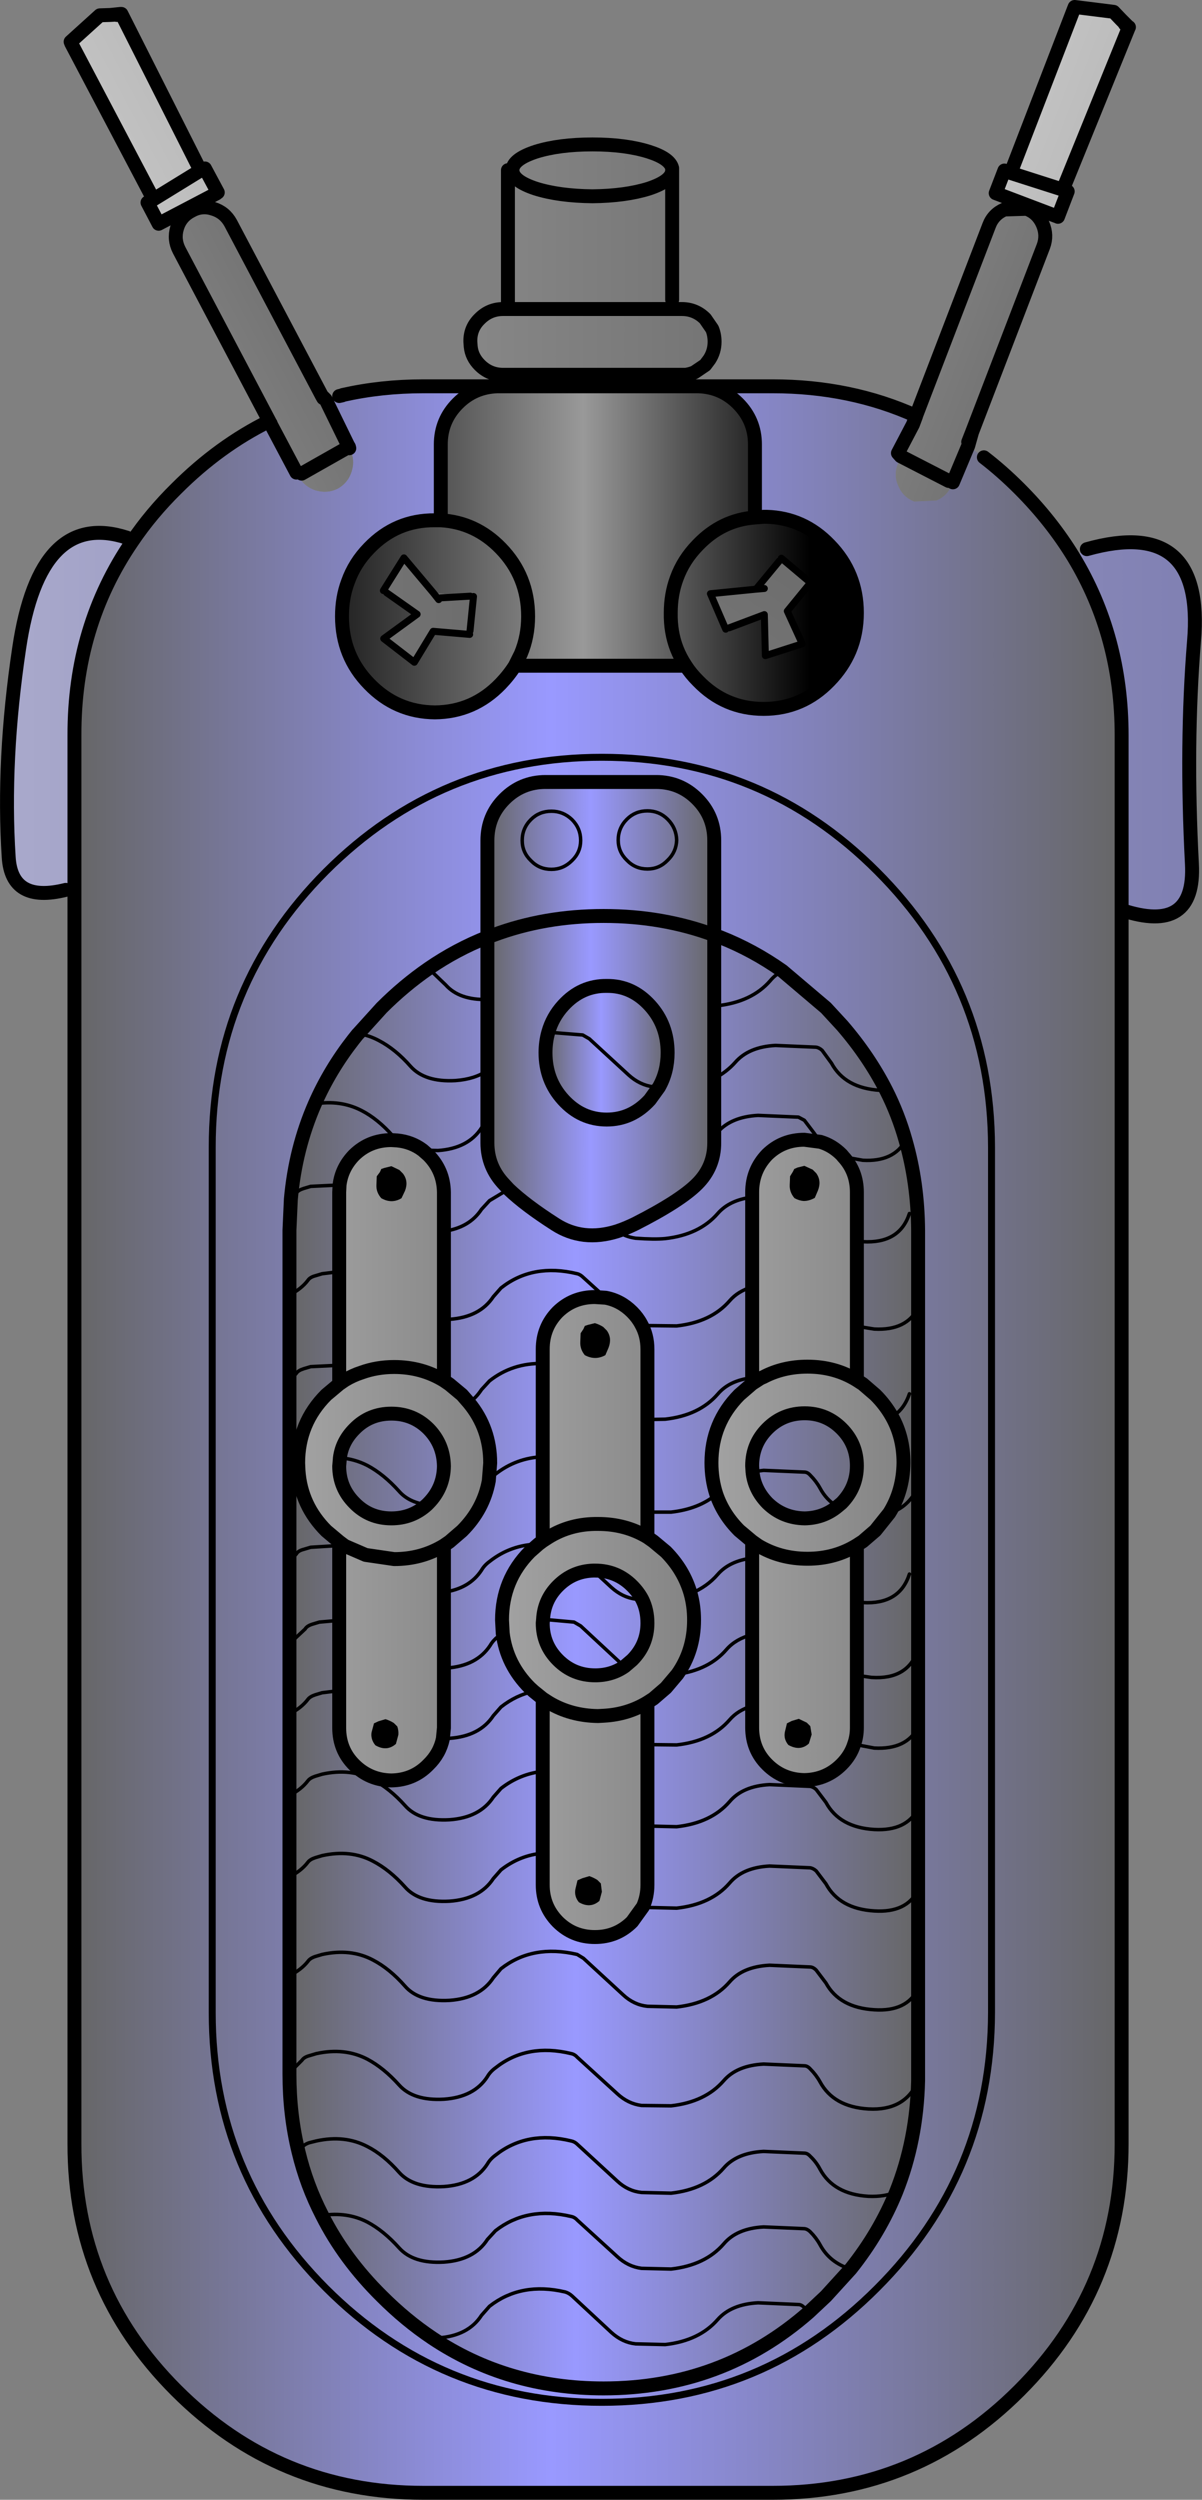 <?xml version="1.0" encoding="UTF-8" standalone="no"?>
<svg xmlns:xlink="http://www.w3.org/1999/xlink" height="359.15px" width="172.75px" xmlns="http://www.w3.org/2000/svg">
  <rect width="100%" height="100%" fill="#808080" stroke="none"/>
  <g transform="matrix(1.0, 0.0, 0.0, 1.0, 86.35, 179.55)">
    <path d="M58.45 -154.85 L58.9 -154.7 68.0 -178.3 68.1 -178.55 73.7 -177.85 74.75 -176.75 75.35 -176.15 75.25 -176.2 75.35 -176.05 75.75 -175.75 75.9 -175.65 75.85 -175.55 66.4 -152.3 67.1 -152.05 65.7 -148.4 65.45 -148.5 56.75 -151.8 58.0 -155.05 58.45 -154.85 M66.4 -152.3 L58.9 -154.7 66.4 -152.3" fill="url(#gradient0)" fill-rule="evenodd" stroke="none"/>
    <path d="M67.95 -99.5 Q74.85 -88.1 74.85 -73.9 L74.85 -48.8 74.85 128.45 Q74.85 149.2 60.15 163.9 45.45 178.6 24.7 178.6 L-25.5 178.6 Q-46.3 178.6 -61.0 163.9 -75.7 149.2 -75.65 128.45 L-75.65 -51.7 -75.65 -73.9 Q-75.7 -89.55 -67.35 -101.75 -64.65 -105.75 -61.0 -109.35 -54.85 -115.5 -47.65 -119.05 L-47.55 -118.85 -47.3 -118.35 -47.55 -118.85 -47.45 -118.7 -47.3 -118.35 -43.75 -111.65 -43.45 -111.15 Q-42.65 -109.65 -41.0 -109.1 -39.3 -108.6 -37.8 -109.35 -36.3 -110.2 -35.8 -111.85 -35.3 -113.5 -36.05 -115.0 L-36.15 -115.15 -36.2 -115.35 -36.35 -115.6 -39.55 -122.15 -36.35 -115.6 -39.8 -122.1 -39.55 -122.15 -37.6 -122.65 -37.15 -122.75 -37.1 -122.8 Q-31.55 -124.05 -25.5 -124.05 L-18.3 -124.05 -18.15 -124.05 -16.3 -124.05 -14.85 -124.05 Q-18.2 -123.95 -20.55 -121.6 -23.0 -119.15 -23.0 -115.7 L-23.0 -104.8 -23.85 -104.8 Q-29.4 -104.85 -33.3 -100.8 -35.4 -98.65 -36.35 -95.95 -37.2 -93.7 -37.2 -91.0 -37.2 -85.3 -33.3 -81.3 -29.4 -77.25 -23.85 -77.2 -18.3 -77.25 -14.4 -81.3 -13.2 -82.55 -12.35 -83.9 L12.2 -83.9 Q12.9 -82.8 13.95 -81.75 17.85 -77.7 23.4 -77.7 28.95 -77.7 32.85 -81.75 34.75 -83.7 35.75 -86.05 36.8 -88.55 36.8 -91.5 36.8 -97.2 32.85 -101.25 29.1 -105.15 23.85 -105.3 L23.4 -105.3 22.15 -105.2 22.15 -115.7 Q22.15 -119.15 19.7 -121.6 17.35 -123.95 14.0 -124.05 L15.5 -124.05 24.7 -124.05 Q35.9 -124.05 45.3 -119.8 L45.3 -119.75 44.85 -118.55 42.7 -114.45 43.1 -114.0 42.7 -114.45 44.85 -118.55 43.1 -114.0 42.7 -112.9 Q42.05 -111.3 42.75 -109.75 43.45 -108.1 45.05 -107.5 L48.25 -107.65 Q49.8 -108.3 50.45 -109.9 L50.6 -110.25 52.8 -115.5 50.6 -110.25 52.65 -115.65 52.8 -115.5 55.05 -113.85 Q57.65 -111.85 60.15 -109.35 64.75 -104.75 67.95 -99.5 M16.3 -45.2 L16.3 -58.8 Q16.3 -62.3 13.85 -64.75 11.4 -67.2 7.95 -67.2 L-7.95 -67.2 Q-11.4 -67.2 -13.85 -64.75 -16.3 -62.3 -16.3 -58.8 L-16.3 -44.9 Q-20.75 -43.15 -24.75 -40.4 -28.3 -37.95 -31.5 -34.75 L-34.85 -31.05 -34.95 -30.95 -35.55 -30.2 Q-38.95 -25.85 -41.1 -20.95 -43.9 -14.55 -44.55 -7.25 L-44.75 -2.8 -44.75 6.5 -44.75 18.85 -44.75 32.95 -44.75 44.8 -44.75 56.6 -44.75 66.7 -44.75 78.4 -44.75 90.1 -44.75 104.3 -44.75 118.25 -44.75 118.45 Q-44.75 124.3 -43.45 129.6 -42.3 134.4 -40.05 138.75 -36.9 145.0 -31.5 150.35 -28.05 153.8 -24.25 156.35 -13.4 163.6 0.4 163.6 17.4 163.6 29.9 152.65 L32.35 150.35 35.9 146.45 Q40.05 141.25 42.45 135.35 45.4 127.95 45.6 119.4 L45.6 118.45 45.6 106.2 45.6 92.0 45.6 80.3 45.6 68.6 45.6 57.4 45.6 34.1 45.6 8.35 45.6 -2.8 Q45.55 -9.6 43.8 -15.7 42.75 -19.45 41.0 -22.9 38.5 -27.8 34.7 -32.2 L32.35 -34.75 26.1 -40.05 Q21.85 -43.05 17.15 -44.9 L16.3 -45.2 M0.15 -70.75 Q23.35 -70.75 39.7 -54.35 56.1 -37.95 56.15 -14.75 L56.15 109.6 Q56.1 132.8 39.7 149.2 23.35 165.6 0.15 165.6 -23.1 165.6 -39.5 149.2 -55.85 132.8 -55.85 109.6 L-55.85 -14.75 Q-55.85 -37.95 -39.5 -54.35 -23.1 -70.75 0.15 -70.75 -23.1 -70.75 -39.5 -54.35 -55.85 -37.95 -55.85 -14.75 L-55.85 109.6 Q-55.85 132.8 -39.5 149.2 -23.1 165.6 0.15 165.6 23.35 165.6 39.7 149.2 56.1 132.8 56.15 109.6 L56.15 -14.75 Q56.1 -37.95 39.7 -54.35 23.35 -70.75 0.15 -70.75" fill="url(#gradient1)" fill-rule="evenodd" stroke="none"/>
    <path d="M74.85 -48.8 L74.85 -73.9 Q74.85 -88.1 67.95 -99.5 L69.85 -100.65 Q86.8 -105.4 85.25 -87.4 84.05 -72.65 84.95 -55.45 85.5 -45.25 74.85 -48.8" fill="url(#gradient2)" fill-rule="evenodd" stroke="none"/>
    <path d="M6.9 -152.45 L10.25 -152.45 10.25 -136.5 10.25 -135.15 -13.35 -135.15 10.25 -135.15 11.65 -135.15 Q13.6 -135.15 15.0 -133.75 L16.0 -132.3 Q16.35 -131.45 16.35 -130.45 16.35 -129.05 15.6 -127.9 L15.0 -127.1 13.45 -126.05 Q12.85 -125.8 12.2 -125.7 L11.65 -125.7 -14.05 -125.7 Q-16.0 -125.7 -17.4 -127.1 -18.55 -128.25 -18.7 -129.75 L-18.75 -130.45 Q-18.8 -132.4 -17.4 -133.75 -16.0 -135.15 -14.05 -135.15 L-13.35 -135.15 -13.35 -135.85 -13.35 -155.1 -12.7 -155.1 Q-12.7 -156.65 -9.35 -157.75 -6.0 -158.8 -1.2 -158.8 3.55 -158.8 6.9 -157.75 9.9 -156.8 10.25 -155.4 L10.25 -155.1 10.25 -155.05 Q10.2 -153.55 6.9 -152.45 3.55 -151.4 -1.2 -151.35 -6.0 -151.4 -9.35 -152.45 -12.7 -153.55 -12.7 -155.1 -12.7 -153.55 -9.35 -152.45 -6.0 -151.4 -1.2 -151.35 3.55 -151.4 6.9 -152.45" fill="url(#gradient3)" fill-rule="evenodd" stroke="none"/>
    <path d="M14.0 -124.05 Q17.35 -123.95 19.7 -121.6 22.15 -119.15 22.15 -115.7 L22.15 -105.2 23.4 -105.3 23.85 -105.3 Q29.1 -105.15 32.85 -101.25 36.8 -97.2 36.8 -91.5 36.8 -88.55 35.75 -86.05 34.75 -83.7 32.85 -81.75 28.95 -77.7 23.4 -77.7 17.85 -77.7 13.95 -81.75 12.9 -82.8 12.2 -83.9 L-12.35 -83.9 Q-13.2 -82.55 -14.4 -81.3 -18.3 -77.25 -23.85 -77.2 -29.4 -77.25 -33.3 -81.3 -37.2 -85.3 -37.2 -91.0 -37.2 -93.7 -36.35 -95.95 -35.4 -98.65 -33.3 -100.8 -29.4 -104.85 -23.85 -104.8 L-23.0 -104.8 -23.0 -115.7 Q-23.0 -119.15 -20.55 -121.6 -18.2 -123.95 -14.85 -124.05 L-14.65 -124.05 -14.05 -124.05 -10.6 -124.05 11.65 -124.05 12.5 -124.05 13.8 -124.05 14.0 -124.05 M-31.25 -94.7 L-30.3 -94.05 -26.4 -91.3 -31.2 -87.8 -26.8 -84.4 -24.1 -88.85 -18.85 -88.4 -18.8 -88.9 -18.3 -93.85 -18.75 -93.9 -24.05 -94.35 -28.3 -99.4 -31.25 -94.7 M29.75 -96.15 L25.95 -99.35 25.65 -98.95 22.3 -94.9 15.75 -94.25 17.95 -89.15 18.45 -89.35 23.5 -91.25 23.65 -85.35 28.95 -87.05 26.8 -91.75 30.15 -95.85 29.75 -96.15 M22.15 -105.2 Q17.4 -104.85 13.95 -101.25 11.85 -99.1 10.9 -96.45 10.05 -94.15 10.05 -91.5 10.0 -88.75 10.9 -86.4 11.4 -85.1 12.2 -83.9 11.4 -85.1 10.9 -86.4 10.0 -88.75 10.05 -91.5 10.05 -94.15 10.9 -96.45 11.85 -99.1 13.95 -101.25 17.4 -104.85 22.15 -105.2 M-12.35 -83.9 L-11.5 -85.6 Q-10.45 -88.1 -10.45 -91.0 -10.45 -96.75 -14.4 -100.8 -18.0 -104.5 -23.0 -104.8 -18.0 -104.5 -14.4 -100.8 -10.45 -96.75 -10.45 -91.0 -10.45 -88.1 -11.5 -85.6 L-12.35 -83.9" fill="url(#gradient4)" fill-rule="evenodd" stroke="none"/>
    <path d="M50.6 -110.25 L50.45 -109.9 Q49.8 -108.3 48.25 -107.65 L45.05 -107.5 Q43.45 -108.1 42.75 -109.75 42.05 -111.3 42.7 -112.9 L43.1 -114.0 50.0 -110.45 43.1 -114.0 44.85 -118.55 45.3 -119.75 45.3 -119.8 55.8 -147.15 Q56.4 -148.75 58.0 -149.45 L61.2 -149.55 Q62.8 -148.95 63.5 -147.35 64.2 -145.75 63.6 -144.15 L53.35 -117.45 52.8 -116.05 52.65 -115.65 50.6 -110.25" fill="url(#gradient5)" fill-rule="evenodd" stroke="none"/>
    <path d="M-68.9 -177.55 L-68.85 -177.45 -57.55 -155.05 -64.3 -150.9 -57.55 -155.05 -56.9 -155.35 -55.05 -151.9 -55.25 -151.75 -63.55 -147.4 -65.15 -150.45 -64.7 -150.7 -64.3 -150.9 -76.1 -173.3 -76.2 -173.55 -72.0 -177.35 -70.5 -177.4 -69.65 -177.45 -69.75 -177.45 -69.55 -177.4 -69.05 -177.55 -68.9 -177.55" fill="url(#gradient6)" fill-rule="evenodd" stroke="none"/>
    <path d="M-36.35 -115.6 L-36.2 -115.35 -36.15 -115.15 -36.05 -115.0 Q-35.3 -113.5 -35.8 -111.85 -36.3 -110.2 -37.8 -109.35 -39.3 -108.6 -41.0 -109.1 -42.65 -109.65 -43.45 -111.15 L-43.75 -111.65 -47.3 -118.35 -47.45 -118.7 -47.55 -118.85 -47.65 -119.05 -60.6 -143.6 Q-61.4 -145.15 -60.9 -146.8 -60.4 -148.45 -58.85 -149.25 -57.35 -150.1 -55.7 -149.55 -54.05 -149.05 -53.2 -147.5 L-40.1 -122.7 -39.9 -122.35 -39.8 -122.1 -36.35 -115.6 M-43.0 -111.5 L-36.2 -115.35 -43.0 -111.5" fill="url(#gradient7)" fill-rule="evenodd" stroke="none"/>
    <path d="M-30.8 -94.4 L-31.25 -94.7 -28.3 -99.4 -24.05 -94.35 -18.75 -93.9 -18.3 -93.85 -18.8 -88.9 -18.85 -88.4 -24.1 -88.85 -26.8 -84.4 -31.2 -87.8 -26.4 -91.3 -30.3 -94.05 -30.8 -94.4 M-23.3 -93.4 L-24.05 -94.35 -23.3 -93.4 M-23.05 -93.65 L-18.75 -93.9 -23.05 -93.65" fill="url(#gradient8)" fill-rule="evenodd" stroke="none"/>
    <path d="M-67.35 -101.75 Q-75.7 -89.55 -75.65 -73.9 L-75.65 -51.7 -76.9 -51.7 Q-84.7 -49.75 -85.1 -56.4 -86.0 -70.35 -83.6 -86.4 -80.65 -106.4 -68.1 -102.3 L-67.35 -101.75" fill="url(#gradient9)" fill-rule="evenodd" stroke="none"/>
    <path d="M-16.3 -44.9 L-16.3 -58.8 Q-16.3 -62.3 -13.85 -64.75 -11.4 -67.2 -7.95 -67.2 L7.95 -67.2 Q11.4 -67.2 13.85 -64.75 16.3 -62.3 16.3 -58.8 L16.3 -45.2 Q8.9 -47.95 0.4 -47.95 -8.1 -47.95 -15.45 -45.2 L-16.3 -44.9 M-4.15 -55.9 Q-2.9 -57.1 -2.9 -58.8 -2.9 -60.55 -4.15 -61.8 -5.4 -63.0 -7.1 -63.0 -8.85 -63.0 -10.05 -61.8 -11.3 -60.55 -11.3 -58.8 -11.3 -57.1 -10.05 -55.9 -8.85 -54.65 -7.1 -54.65 -5.4 -54.65 -4.15 -55.9 -5.4 -54.65 -7.1 -54.65 -8.85 -54.65 -10.05 -55.9 -11.3 -57.1 -11.3 -58.8 -11.3 -60.55 -10.05 -61.8 -8.85 -63.0 -7.1 -63.0 -5.4 -63.0 -4.15 -61.8 -2.9 -60.55 -2.9 -58.8 -2.9 -57.1 -4.15 -55.9 M10.9 -58.85 Q10.85 -60.6 9.6 -61.85 8.4 -63.05 6.7 -63.05 4.95 -63.05 3.75 -61.85 2.5 -60.6 2.5 -58.85 2.5 -57.15 3.75 -55.95 4.95 -54.7 6.7 -54.7 8.4 -54.7 9.6 -55.95 10.85 -57.15 10.9 -58.85 10.85 -57.15 9.6 -55.95 8.4 -54.7 6.7 -54.7 4.95 -54.7 3.75 -55.95 2.5 -57.15 2.5 -58.85 2.5 -60.6 3.75 -61.85 4.95 -63.05 6.7 -63.05 8.4 -63.05 9.6 -61.85 10.85 -60.6 10.9 -58.85" fill="url(#gradient10)" fill-rule="evenodd" stroke="none"/>
    <path d="M16.3 -45.2 L17.15 -44.9 Q21.85 -43.05 26.1 -40.05 L32.35 -34.75 34.7 -32.2 Q38.5 -27.8 41.0 -22.9 42.75 -19.45 43.8 -15.7 45.55 -9.6 45.6 -2.8 L45.6 8.35 45.6 34.1 45.6 57.4 45.6 68.6 45.6 80.3 45.6 92.0 45.6 106.2 45.6 118.45 45.6 119.4 Q45.4 127.95 42.45 135.35 40.05 141.25 35.9 146.45 L32.35 150.35 29.9 152.65 Q17.4 163.6 0.4 163.6 -13.4 163.6 -24.25 156.35 -28.05 153.8 -31.5 150.35 -36.9 145.0 -40.05 138.75 -42.3 134.4 -43.45 129.6 -44.75 124.3 -44.75 118.45 L-44.75 118.25 -44.75 104.3 -44.75 90.1 -44.75 78.4 -44.75 66.7 -44.75 56.6 -44.75 44.8 -44.75 32.95 -44.75 18.85 -44.75 6.5 -44.75 -2.8 -44.55 -7.25 Q-43.9 -14.55 -41.1 -20.95 -38.95 -25.85 -35.55 -30.2 L-34.95 -30.95 -34.85 -31.05 -31.5 -34.75 Q-28.3 -37.95 -24.75 -40.4 -20.75 -43.15 -16.3 -44.9 L-16.3 -35.95 -16.3 -25.75 -16.3 -18.5 -16.3 -15.35 Q-16.3 -11.9 -13.85 -9.35 L-13.25 -8.7 Q-10.85 -6.4 -6.55 -3.65 -2.6 -1.1 2.35 -2.65 3.55 -3.05 4.9 -3.7 11.4 -7.0 13.85 -9.45 16.3 -11.9 16.3 -15.35 L16.3 -16.35 16.3 -24.6 16.3 -35.0 16.3 -45.2 M-29.25 -15.7 L-29.85 -16.3 Q-32.05 -18.8 -34.4 -20.0 -37.4 -21.55 -41.1 -20.95 -37.4 -21.55 -34.4 -20.0 -32.05 -18.8 -29.85 -16.3 L-29.25 -15.7 -30.1 -15.75 Q-33.25 -15.75 -35.45 -13.6 -37.25 -11.75 -37.55 -9.3 L-37.6 -8.25 -37.6 3.15 -37.6 16.6 -37.6 19.3 -39.45 20.85 Q-43.5 24.9 -43.5 30.65 L-43.45 31.75 Q-43.1 36.75 -39.45 40.4 L-37.6 41.95 -37.6 42.5 -37.6 53.25 -37.6 63.35 -37.6 68.7 Q-37.6 71.85 -35.45 74.0 -33.25 76.2 -30.1 76.25 -26.95 76.2 -24.8 74.0 -23.15 72.4 -22.7 70.25 L-21.75 70.2 Q-17.4 69.9 -15.45 66.95 L-14.35 65.7 Q-12.2 64.0 -9.65 63.45 -12.2 64.0 -14.35 65.7 L-15.45 66.95 Q-17.4 69.9 -21.75 70.2 L-22.7 70.25 -22.55 68.7 -22.55 60.1 -22.55 49.2 Q-18.9 48.7 -17.15 46.05 -16.75 45.35 -16.0 44.8 -12.9 42.35 -8.95 42.3 -12.9 42.35 -16.0 44.8 -16.75 45.35 -17.15 46.05 -18.9 48.7 -22.55 49.2 L-22.55 42.5 -21.75 41.95 -19.95 40.4 Q-16.85 37.3 -16.1 33.2 L-15.9 30.65 Q-15.9 25.7 -18.95 22.0 L-19.95 20.85 -21.75 19.35 -22.55 18.8 -22.55 10.0 -22.55 -2.65 -22.55 -8.25 Q-22.6 -11.4 -24.8 -13.6 L-25.6 -14.3 Q-27.2 -15.5 -29.25 -15.7 M-16.3 -25.75 Q-18.1 -24.5 -20.9 -24.3 -25.3 -24.05 -27.35 -26.35 -29.5 -28.8 -31.9 -30.05 -33.3 -30.8 -34.85 -31.05 -33.3 -30.8 -31.9 -30.05 -29.5 -28.8 -27.35 -26.35 -25.3 -24.05 -20.9 -24.3 -18.1 -24.5 -16.3 -25.75 M-16.3 -35.95 Q-20.35 -35.85 -22.3 -38.05 L-24.75 -40.4 -22.3 -38.05 Q-20.35 -35.85 -16.3 -35.95 M-16.3 -18.5 L-17.15 -17.5 Q-19.05 -14.55 -23.4 -14.25 L-25.6 -14.3 -23.4 -14.25 Q-19.05 -14.55 -17.15 -17.5 L-16.3 -18.5 M31.55 -15.5 L30.65 -16.75 29.25 -18.6 28.4 -19.05 22.6 -19.3 Q18.75 -19.1 16.8 -16.9 L16.3 -16.35 16.8 -16.9 Q18.75 -19.1 22.6 -19.3 L28.4 -19.05 29.25 -18.6 30.65 -16.75 31.55 -15.5 29.25 -15.8 Q26.1 -15.8 23.9 -13.65 21.75 -11.4 21.75 -8.25 L21.75 -7.55 21.75 5.35 21.75 18.4 21.75 19.25 19.9 20.85 Q15.9 24.9 15.9 30.6 15.9 33.0 16.6 35.15 17.6 38.05 19.9 40.35 L21.75 41.9 21.75 44.3 21.75 55.3 21.75 65.55 21.75 68.65 Q21.75 71.8 23.9 73.95 26.1 76.15 29.25 76.2 32.4 76.15 34.6 73.95 35.9 72.65 36.4 71.05 36.8 69.95 36.8 68.65 L36.8 61.15 36.8 50.6 36.8 42.45 37.65 41.9 39.45 40.35 41.45 37.85 Q43.45 34.65 43.5 30.6 43.5 26.95 41.85 24.0 40.9 22.3 39.45 20.85 L37.65 19.3 36.8 18.75 36.8 11.0 36.8 -1.25 36.8 -8.25 Q36.8 -11.25 34.85 -13.35 L34.6 -13.65 Q33.25 -15.0 31.55 -15.5 M26.1 -40.05 Q25.05 -39.5 24.35 -38.65 21.7 -35.6 16.75 -35.05 L16.3 -35.0 16.75 -35.05 Q21.7 -35.6 24.35 -38.65 25.05 -39.5 26.1 -40.05 M41.0 -22.9 L40.15 -22.9 Q35.1 -23.2 33.15 -26.8 L31.8 -28.65 Q31.35 -29.05 30.9 -29.1 L25.1 -29.35 Q21.25 -29.15 19.3 -26.9 18.05 -25.5 16.3 -24.6 18.05 -25.5 19.3 -26.9 21.25 -29.15 25.1 -29.35 L30.9 -29.1 Q31.35 -29.05 31.8 -28.65 L33.15 -26.8 Q35.1 -23.2 40.15 -22.9 L41.0 -22.9 M43.8 -15.7 Q42.1 -12.6 37.65 -12.85 L34.85 -13.35 37.65 -12.85 Q42.1 -12.6 43.8 -15.7 M45.6 8.35 Q43.95 11.65 39.3 11.4 L36.8 11.0 39.3 11.4 Q43.95 11.65 45.6 8.35 M44.35 -5.2 Q42.95 -0.85 37.65 -1.15 L36.8 -1.25 37.65 -1.15 Q42.95 -0.85 44.35 -5.2 M44.35 20.7 Q43.6 22.95 41.85 24.0 43.6 22.95 44.35 20.7 M34.6 25.7 Q36.8 27.9 36.8 31.05 36.8 34.15 34.6 36.4 L34.0 36.9 Q32.0 38.55 29.3 38.6 26.15 38.55 23.95 36.4 22.05 34.45 21.8 31.9 L21.75 31.05 Q21.75 27.9 23.95 25.7 26.15 23.5 29.3 23.5 32.4 23.5 34.6 25.7 M0.7 6.9 L-2.5 4.0 Q-2.95 3.55 -3.4 3.45 -9.8 1.9 -14.35 5.5 L-15.45 6.75 Q-17.4 9.7 -21.75 10.0 L-22.55 10.0 -21.75 10.0 Q-17.4 9.7 -15.45 6.75 L-14.35 5.5 Q-9.8 1.9 -3.4 3.45 -2.95 3.55 -2.5 4.0 L0.7 6.9 -0.85 6.8 Q-4.0 6.8 -6.2 8.95 -8.35 11.15 -8.35 14.3 L-8.35 16.35 -8.35 29.75 -8.35 41.85 -8.95 42.3 -10.2 43.4 Q-14.2 47.45 -14.2 53.2 L-14.1 55.1 -14.75 55.55 Q-15.5 56.15 -15.9 56.85 -17.85 59.8 -22.15 60.1 L-22.55 60.1 -22.15 60.1 Q-17.85 59.8 -15.9 56.85 -15.5 56.15 -14.75 55.55 L-14.1 55.1 Q-13.55 59.6 -10.2 62.95 L-9.65 63.45 -8.35 64.5 -8.35 74.95 Q-11.65 75.3 -14.35 77.4 L-15.45 78.65 Q-17.4 81.6 -21.75 81.9 -26.15 82.15 -28.15 79.85 -30.35 77.4 -32.75 76.15 -35.95 74.45 -40.05 75.35 L-41.05 75.65 Q-41.8 75.9 -42.1 76.3 -43.05 77.55 -44.75 78.4 -43.05 77.55 -42.1 76.3 -41.8 75.9 -41.05 75.65 L-40.05 75.35 Q-35.95 74.45 -32.75 76.15 -30.35 77.4 -28.15 79.85 -26.15 82.15 -21.75 81.9 -17.4 81.6 -15.45 78.65 L-14.35 77.4 Q-11.65 75.3 -8.35 74.95 L-8.35 86.7 -8.35 91.25 Q-8.35 94.35 -6.2 96.55 -4.0 98.75 -0.85 98.75 2.3 98.75 4.5 96.55 L6.05 94.4 Q6.7 92.95 6.7 91.25 L6.7 82.8 6.7 71.1 6.7 65.05 7.55 64.5 9.35 62.95 11.0 61.0 Q13.4 57.6 13.4 53.2 13.4 51.2 12.9 49.4 11.95 46.05 9.35 43.4 L7.55 41.9 6.7 41.3 6.7 37.7 6.7 24.4 6.7 14.3 Q6.7 12.3 5.8 10.7 5.3 9.75 4.5 8.95 2.85 7.3 0.7 6.9 M21.75 -7.55 Q18.5 -7.15 16.8 -5.2 14.15 -2.15 9.25 -1.6 7.7 -1.45 5.0 -1.65 3.55 -1.85 2.35 -2.65 3.55 -1.85 5.0 -1.65 7.7 -1.45 9.25 -1.6 14.15 -2.15 16.8 -5.2 18.5 -7.15 21.75 -7.55 M45.6 34.1 Q44.2 37.05 41.45 37.85 44.2 37.05 45.6 34.1 M21.75 5.35 Q19.7 5.95 18.5 7.35 15.85 10.4 10.9 10.95 L6.7 10.9 5.8 10.7 6.7 10.9 10.9 10.95 Q15.85 10.4 18.5 7.35 19.7 5.95 21.75 5.35 M21.75 18.4 Q18.5 18.75 16.8 20.75 14.15 23.8 9.25 24.35 L6.7 24.4 9.25 24.35 Q14.15 23.8 16.8 20.75 18.5 18.75 21.75 18.4 M34.0 36.9 Q32.4 35.95 31.5 34.25 30.95 33.25 30.1 32.4 29.7 31.95 29.25 31.95 L23.4 31.7 21.8 31.9 23.4 31.7 29.25 31.95 Q29.7 31.95 30.1 32.4 30.95 33.25 31.5 34.25 32.4 35.95 34.0 36.9 M6.7 37.7 L10.1 37.7 Q14.1 37.25 16.6 35.15 14.1 37.25 10.1 37.7 L6.7 37.7 M21.75 44.3 Q18.5 44.7 16.8 46.65 15.25 48.45 12.9 49.4 15.25 48.45 16.8 46.65 18.5 44.7 21.75 44.3 M5.95 50.25 L5.0 50.2 Q3.1 49.95 1.5 48.5 L-1.1 46.1 1.5 48.5 Q3.1 49.95 5.0 50.2 L5.95 50.25 Q6.7 51.75 6.7 53.65 6.7 56.75 4.5 58.95 L3.45 59.85 Q1.6 61.15 -0.8 61.15 -3.95 61.15 -6.15 58.95 -8.35 56.75 -8.35 53.65 L-8.3 53.1 Q-8.15 50.3 -6.15 48.3 -4.05 46.2 -1.1 46.1 L-0.8 46.1 Q2.3 46.1 4.5 48.3 5.4 49.2 5.95 50.25 M21.75 55.3 Q19.4 55.9 18.05 57.45 15.55 60.35 11.0 61.0 15.55 60.35 18.05 57.45 19.4 55.9 21.75 55.3 M3.45 59.85 L2.75 59.3 -2.9 54.05 -3.85 53.5 -8.3 53.1 -3.85 53.5 -2.9 54.05 2.75 59.3 3.45 59.85 M-44.75 66.7 Q-43.05 65.85 -42.1 64.6 -41.8 64.2 -41.05 63.95 L-40.05 63.65 -37.6 63.35 -40.05 63.65 -41.05 63.95 Q-41.8 64.2 -42.1 64.6 -43.05 65.85 -44.75 66.7 M45.6 80.3 Q43.95 83.55 39.3 83.3 34.3 83.0 32.35 79.4 L30.95 77.55 Q30.5 77.15 30.05 77.1 L24.25 76.85 Q20.4 77.05 18.5 79.3 15.85 82.35 10.9 82.9 L6.7 82.8 10.9 82.9 Q15.85 82.35 18.5 79.3 20.4 77.05 24.25 76.85 L30.05 77.1 Q30.5 77.15 30.95 77.55 L32.35 79.4 Q34.3 83.0 39.3 83.3 43.95 83.55 45.6 80.3 M21.75 65.55 Q19.7 66.15 18.5 67.55 15.85 70.6 10.9 71.15 L6.7 71.1 10.9 71.15 Q15.85 70.6 18.5 67.55 19.7 66.15 21.75 65.55 M45.6 57.4 Q44.2 61.8 38.9 61.45 L36.8 61.15 38.9 61.45 Q44.2 61.8 45.6 57.4 M44.35 46.6 Q42.95 51.0 37.65 50.7 L36.8 50.6 37.65 50.7 Q42.95 51.0 44.35 46.6 M-8.35 29.75 Q-12.15 29.9 -15.15 32.25 L-16.1 33.2 -15.15 32.25 Q-12.15 29.9 -8.35 29.75 M36.4 71.05 L39.3 71.6 Q43.95 71.85 45.6 68.6 43.95 71.85 39.3 71.6 L36.4 71.05 M-8.35 16.35 Q-12.7 16.25 -16.0 18.85 L-17.15 20.1 Q-17.9 21.25 -18.95 22.0 -17.9 21.25 -17.15 20.1 L-16.0 18.85 Q-12.7 16.25 -8.35 16.35 M-37.6 16.6 L-41.7 16.8 -42.7 17.1 Q-43.5 17.35 -43.75 17.75 L-44.75 18.85 -43.75 17.75 Q-43.5 17.35 -42.7 17.1 L-41.7 16.8 -37.6 16.6 M-37.6 3.15 L-40.05 3.45 -41.05 3.75 Q-41.8 3.95 -42.1 4.4 -43.05 5.65 -44.75 6.5 -43.05 5.65 -42.1 4.4 -41.8 3.95 -41.05 3.75 L-40.05 3.45 -37.6 3.15 M-37.55 -9.3 L-41.7 -9.1 -42.7 -8.8 Q-43.5 -8.55 -43.75 -8.15 L-44.55 -7.25 -43.75 -8.15 Q-43.5 -8.55 -42.7 -8.8 L-41.7 -9.1 -37.55 -9.3 M-13.25 -8.7 L-16.0 -7.05 -17.15 -5.8 Q-18.9 -3.15 -22.55 -2.65 -18.9 -3.15 -17.15 -5.8 L-16.0 -7.05 -13.25 -8.7 M-37.5 29.9 Q-37.2 27.55 -35.4 25.75 -33.25 23.55 -30.1 23.55 -26.95 23.55 -24.75 25.75 -22.6 27.95 -22.55 31.1 -22.6 34.2 -24.75 36.4 L-25.0 36.65 Q-27.15 38.6 -30.1 38.6 -33.25 38.6 -35.4 36.4 -37.6 34.2 -37.6 31.1 L-37.5 29.9 Q-35.4 30.05 -33.55 31.0 -31.2 32.25 -29.0 34.7 -27.6 36.3 -25.0 36.65 -27.6 36.3 -29.0 34.7 -31.2 32.25 -33.55 31.0 -35.4 30.05 -37.5 29.9 M-37.6 42.5 L-41.7 42.75 -42.7 43.05 Q-43.5 43.25 -43.75 43.7 L-44.75 44.8 -43.75 43.7 Q-43.5 43.25 -42.7 43.05 L-41.7 42.75 -37.6 42.5 M-37.6 53.25 L-40.45 53.5 -41.45 53.8 Q-42.25 54.05 -42.5 54.5 L-44.75 56.6 -42.5 54.5 Q-42.25 54.05 -41.45 53.8 L-40.45 53.5 -37.6 53.25 M-44.75 32.95 L-43.45 31.75 -44.75 32.95 M6.05 94.4 L6.7 94.5 10.9 94.6 Q15.85 94.05 18.5 91.0 20.4 88.75 24.25 88.55 L30.05 88.8 Q30.5 88.85 30.95 89.25 L32.35 91.1 Q34.3 94.7 39.3 95.0 43.95 95.3 45.6 92.0 43.95 95.3 39.3 95.0 34.3 94.7 32.35 91.1 L30.95 89.25 Q30.5 88.85 30.05 88.8 L24.25 88.55 Q20.4 88.75 18.5 91.0 15.85 94.05 10.9 94.6 L6.7 94.5 6.05 94.4 M29.9 152.65 L29.25 152.0 Q28.85 151.55 28.4 151.55 L22.6 151.3 Q18.75 151.5 16.8 153.7 14.15 156.75 9.25 157.3 L5.0 157.2 Q3.1 157.0 1.5 155.55 L-4.15 150.3 Q-4.6 149.9 -5.1 149.75 -11.45 148.25 -16.0 151.8 L-17.15 153.1 Q-19.05 156.05 -23.4 156.35 L-24.25 156.35 -23.4 156.35 Q-19.05 156.05 -17.15 153.1 L-16.0 151.8 Q-11.45 148.25 -5.1 149.75 -4.6 149.9 -4.15 150.3 L1.5 155.55 Q3.1 157.0 5.0 157.2 L9.25 157.3 Q14.15 156.75 16.8 153.7 18.75 151.5 22.6 151.3 L28.4 151.55 Q28.85 151.55 29.25 152.0 L29.9 152.65 M35.9 146.45 Q32.9 145.55 31.5 142.95 30.95 141.95 30.1 141.1 29.7 140.7 29.25 140.65 L23.4 140.4 Q19.55 140.6 17.65 142.85 15.0 145.9 10.1 146.45 L5.85 146.35 Q3.9 146.1 2.35 144.65 L-3.35 139.45 Q-3.75 139.0 -4.25 138.9 -10.6 137.4 -15.15 140.95 L-16.3 142.2 Q-18.2 145.15 -22.55 145.45 -26.95 145.7 -29.0 143.4 -31.2 140.95 -33.55 139.7 -36.45 138.2 -40.05 138.75 -36.45 138.2 -33.55 139.7 -31.2 140.95 -29.0 143.4 -26.95 145.7 -22.55 145.45 -18.2 145.15 -16.3 142.2 L-15.15 140.95 Q-10.6 137.4 -4.25 138.9 -3.75 139.0 -3.35 139.45 L2.35 144.65 Q3.9 146.1 5.85 146.35 L10.1 146.45 Q15.0 145.9 17.65 142.85 19.55 140.6 23.4 140.4 L29.25 140.65 Q29.7 140.7 30.1 141.1 30.95 141.95 31.5 142.95 32.9 145.55 35.9 146.45 M42.45 135.35 Q40.85 136.1 38.45 136.0 33.45 135.7 31.5 132.1 30.95 131.05 30.1 130.25 29.7 129.8 29.25 129.8 L23.4 129.55 Q19.55 129.75 17.65 131.95 15.0 135.0 10.1 135.55 L5.85 135.45 Q3.9 135.25 2.35 133.8 L-3.35 128.55 Q-3.75 128.15 -4.25 128.05 -10.6 126.5 -15.15 130.1 -15.9 130.65 -16.3 131.35 -18.2 134.3 -22.55 134.6 -26.95 134.85 -29.0 132.55 -31.2 130.05 -33.55 128.85 -36.8 127.15 -40.9 128.05 L-41.9 128.3 Q-42.65 128.55 -42.95 129.0 L-43.45 129.6 -42.95 129.0 Q-42.65 128.55 -41.9 128.3 L-40.9 128.05 Q-36.8 127.15 -33.55 128.85 -31.2 130.05 -29.0 132.55 -26.95 134.85 -22.55 134.6 -18.2 134.3 -16.3 131.35 -15.9 130.65 -15.15 130.1 -10.6 126.5 -4.25 128.05 -3.75 128.15 -3.35 128.55 L2.35 133.8 Q3.9 135.25 5.85 135.45 L10.1 135.55 Q15.0 135.0 17.65 131.95 19.55 129.75 23.4 129.55 L29.25 129.8 Q29.7 129.8 30.1 130.25 30.95 131.05 31.5 132.1 33.45 135.7 38.45 136.0 40.85 136.1 42.45 135.35 M-44.75 118.25 L-42.95 116.45 Q-42.65 116.0 -41.9 115.8 L-40.9 115.5 Q-36.8 114.6 -33.55 116.3 -31.2 117.55 -29.0 120.0 -26.95 122.3 -22.55 122.05 -18.2 121.75 -16.3 118.8 -15.9 118.1 -15.15 117.55 -10.6 113.95 -4.25 115.5 -3.75 115.6 -3.35 116.05 L2.35 121.25 Q3.9 122.7 5.85 122.95 L10.1 123.0 Q15.0 122.45 17.65 119.4 19.55 117.2 23.4 117.0 L29.25 117.25 Q29.7 117.25 30.1 117.7 30.95 118.55 31.5 119.55 33.45 123.15 38.45 123.45 43.75 123.75 45.6 119.4 43.75 123.75 38.45 123.45 33.45 123.15 31.5 119.55 30.95 118.55 30.1 117.7 29.7 117.25 29.25 117.25 L23.4 117.0 Q19.55 117.2 17.65 119.4 15.0 122.45 10.1 123.0 L5.85 122.95 Q3.9 122.7 2.35 121.25 L-3.35 116.05 Q-3.75 115.6 -4.25 115.5 -10.6 113.95 -15.15 117.55 -15.9 118.1 -16.3 118.8 -18.2 121.75 -22.55 122.05 -26.95 122.3 -29.0 120.0 -31.2 117.55 -33.55 116.3 -36.8 114.6 -40.9 115.5 L-41.9 115.8 Q-42.65 116.0 -42.95 116.45 L-44.75 118.25 M45.6 106.2 Q43.95 109.5 39.3 109.2 34.3 108.9 32.35 105.35 L30.95 103.5 Q30.5 103.05 30.05 103.05 L24.25 102.8 Q20.4 103.0 18.5 105.2 15.85 108.25 10.9 108.8 L6.7 108.7 Q4.75 108.5 3.2 107.05 L-2.5 101.8 -3.4 101.25 Q-9.8 99.75 -14.35 103.3 L-15.45 104.6 Q-17.4 107.55 -21.75 107.85 -26.15 108.1 -28.15 105.8 -30.35 103.3 -32.75 102.05 -35.95 100.35 -40.05 101.25 L-41.05 101.55 Q-41.8 101.8 -42.1 102.25 -43.05 103.45 -44.75 104.3 -43.05 103.45 -42.1 102.25 -41.8 101.8 -41.05 101.55 L-40.05 101.25 Q-35.95 100.35 -32.75 102.05 -30.35 103.3 -28.15 105.8 -26.15 108.1 -21.75 107.85 -17.4 107.55 -15.45 104.6 L-14.35 103.3 Q-9.8 99.75 -3.4 101.25 L-2.5 101.8 3.2 107.05 Q4.75 108.5 6.7 108.7 L10.9 108.8 Q15.85 108.25 18.5 105.2 20.4 103.0 24.25 102.8 L30.05 103.05 Q30.5 103.05 30.95 103.5 L32.35 105.35 Q34.3 108.9 39.3 109.2 43.95 109.5 45.6 106.2 M-8.35 86.7 Q-11.65 87.0 -14.35 89.1 L-15.45 90.35 Q-17.4 93.3 -21.75 93.6 -26.15 93.85 -28.15 91.55 -30.35 89.1 -32.75 87.85 -35.95 86.15 -40.05 87.05 L-41.05 87.35 Q-41.8 87.6 -42.1 88.0 -43.05 89.25 -44.75 90.1 -43.05 89.25 -42.1 88.0 -41.8 87.6 -41.05 87.35 L-40.05 87.05 Q-35.95 86.15 -32.75 87.85 -30.35 89.1 -28.15 91.55 -26.15 93.85 -21.75 93.6 -17.4 93.3 -15.45 90.35 L-14.35 89.1 Q-11.65 87.0 -8.35 86.7" fill="url(#gradient11)" fill-rule="evenodd" stroke="none"/>
    <path d="M-16.3 -44.9 L-15.45 -45.2 Q-8.1 -47.95 0.4 -47.95 8.9 -47.95 16.3 -45.2 L16.3 -35.0 16.3 -24.6 16.3 -16.35 16.3 -15.35 Q16.3 -11.9 13.85 -9.45 11.4 -7.0 4.9 -3.7 3.55 -3.05 2.35 -2.65 -2.6 -1.1 -6.55 -3.65 -10.85 -6.4 -13.25 -8.7 L-13.85 -9.35 Q-16.3 -11.9 -16.3 -15.35 L-16.3 -18.5 -16.3 -25.75 -16.3 -35.95 -16.3 -44.9 M8.35 -23.35 Q9.6 -25.55 9.6 -28.3 9.6 -32.3 7.05 -35.1 4.45 -37.95 0.85 -37.9 -2.8 -37.95 -5.4 -35.1 -6.95 -33.4 -7.55 -31.25 -7.95 -29.85 -7.95 -28.3 -7.95 -24.35 -5.4 -21.55 -2.8 -18.7 0.85 -18.7 4.45 -18.7 7.05 -21.55 L8.35 -23.35" fill="url(#gradient12)" fill-rule="evenodd" stroke="none"/>
    <path d="M25.95 -99.35 L29.75 -96.15 30.15 -95.85 26.8 -91.75 28.95 -87.05 23.65 -85.35 23.5 -91.25 18.45 -89.35 17.95 -89.15 15.75 -94.25 22.3 -94.9 25.65 -98.95 25.95 -99.35 M23.5 -95.0 L22.3 -94.9 23.5 -95.0" fill="url(#gradient13)" fill-rule="evenodd" stroke="none"/>
    <path d="M8.35 -23.35 L7.55 -23.4 Q5.6 -23.65 4.0 -25.1 L-1.65 -30.3 -2.6 -30.85 -7.55 -31.25 -2.6 -30.85 -1.65 -30.3 4.0 -25.1 Q5.6 -23.65 7.55 -23.4 L8.35 -23.35 7.05 -21.55 Q4.45 -18.7 0.85 -18.7 -2.8 -18.7 -5.4 -21.55 -7.95 -24.35 -7.95 -28.3 -7.95 -29.85 -7.55 -31.25 -6.95 -33.4 -5.4 -35.1 -2.8 -37.95 0.85 -37.9 4.45 -37.95 7.05 -35.1 9.6 -32.3 9.6 -28.3 9.6 -25.55 8.35 -23.35" fill="url(#gradient14)" fill-rule="evenodd" stroke="none"/>
    <path d="M31.55 -15.5 Q33.25 -15.0 34.6 -13.65 L34.85 -13.35 Q36.8 -11.25 36.8 -8.25 L36.8 -1.25 36.8 11.0 36.8 18.75 Q33.65 16.8 29.7 16.8 26.2 16.8 23.35 18.3 22.95 18.45 22.6 18.7 L21.75 19.25 22.6 18.7 Q22.95 18.45 23.35 18.3 26.2 16.8 29.7 16.8 33.65 16.8 36.8 18.75 L37.65 19.3 39.45 20.85 Q40.9 22.3 41.85 24.0 43.5 26.95 43.5 30.6 43.45 34.65 41.45 37.85 L39.45 40.35 37.65 41.9 36.8 42.45 36.8 50.6 36.8 61.15 36.8 68.65 Q36.8 69.95 36.4 71.05 35.9 72.65 34.6 73.95 32.4 76.15 29.25 76.2 26.1 76.15 23.9 73.95 21.75 71.8 21.75 68.65 L21.75 65.55 21.75 55.3 21.75 44.3 21.75 41.9 19.9 40.35 Q17.6 38.05 16.6 35.15 15.9 33.0 15.9 30.6 15.9 24.9 19.9 20.85 L21.75 19.25 21.75 18.4 21.75 5.35 21.75 -7.55 21.75 -8.25 Q21.75 -11.4 23.9 -13.65 26.1 -15.8 29.25 -15.8 L31.55 -15.5 M29.25 -12.05 L28.25 -11.8 27.8 -11.6 27.6 -11.2 27.2 -10.55 27.15 -9.3 Q27.1 -8.3 27.8 -7.45 L27.85 -7.4 Q28.5 -7.05 29.15 -7.0 29.95 -7.0 30.75 -7.45 L31.2 -8.5 Q31.75 -9.9 30.95 -11.0 L30.45 -11.5 29.25 -12.05 M34.6 25.7 Q32.4 23.5 29.3 23.5 26.15 23.5 23.95 25.7 21.75 27.9 21.75 31.05 L21.8 31.9 Q22.05 34.45 23.95 36.4 26.15 38.55 29.3 38.6 32.0 38.55 34.0 36.9 L34.6 36.4 Q36.8 34.15 36.8 31.05 36.8 27.9 34.6 25.7 M21.75 41.9 L22.6 42.5 Q25.75 44.4 29.7 44.4 33.65 44.4 36.8 42.45 33.65 44.4 29.7 44.4 25.75 44.4 22.6 42.5 L21.75 41.9 M28.45 67.4 L27.45 67.7 26.75 68.05 26.45 69.3 Q26.25 70.3 26.95 71.15 28.65 72.1 29.9 70.95 L30.3 69.65 30.1 68.45 29.6 67.95 28.45 67.4" fill="url(#gradient15)" fill-rule="evenodd" stroke="none"/>
    <path d="M29.25 -12.05 L30.45 -11.5 30.95 -11.0 Q31.75 -9.9 31.2 -8.5 L30.75 -7.45 Q29.95 -7.0 29.15 -7.0 28.5 -7.05 27.85 -7.4 L27.8 -7.45 Q27.1 -8.3 27.15 -9.3 L27.2 -10.55 27.6 -11.2 27.8 -11.6 28.25 -11.8 29.25 -12.05 M28.45 67.4 L29.6 67.95 30.1 68.45 30.3 69.65 29.9 70.95 Q28.65 72.1 26.95 71.15 26.25 70.3 26.45 69.3 L26.75 68.05 27.45 67.7 28.45 67.4" fill="url(#gradient16)" fill-rule="evenodd" stroke="none"/>
    <path d="M0.7 6.9 Q2.85 7.3 4.5 8.95 5.3 9.75 5.8 10.7 6.7 12.3 6.7 14.3 L6.7 24.4 6.7 37.7 6.7 41.3 7.55 41.9 9.35 43.4 Q11.95 46.05 12.9 49.4 13.4 51.2 13.4 53.2 13.4 57.6 11.0 61.0 L9.35 62.95 7.55 64.5 6.7 65.05 Q3.9 66.75 0.5 66.95 L-0.4 67.0 Q-4.35 66.95 -7.5 65.05 L-8.35 64.5 -7.5 65.05 Q-4.35 66.95 -0.4 67.0 L0.5 66.95 Q3.9 66.75 6.7 65.05 L6.7 71.1 6.7 82.8 6.7 91.25 Q6.7 92.95 6.05 94.4 L4.5 96.55 Q2.3 98.75 -0.85 98.75 -4.0 98.75 -6.2 96.55 -8.35 94.35 -8.35 91.25 L-8.35 86.7 -8.35 74.95 -8.35 64.5 -9.65 63.45 -10.2 62.95 Q-13.55 59.6 -14.1 55.1 L-14.2 53.2 Q-14.2 47.45 -10.2 43.4 L-8.95 42.3 -8.35 41.85 -8.35 29.75 -8.35 16.35 -8.35 14.3 Q-8.35 11.15 -6.2 8.95 -4.0 6.8 -0.85 6.8 L0.7 6.9 M0.85 11.6 L0.35 11.1 Q-0.2 10.75 -0.85 10.55 L-1.85 10.8 -2.3 10.95 -2.5 11.4 -2.9 12.0 -2.95 13.25 Q-3.0 14.3 -2.3 15.15 -0.8 15.95 0.65 15.15 L1.1 14.1 Q1.65 12.7 0.85 11.6 M6.7 41.3 Q3.55 39.4 -0.4 39.4 -4.35 39.35 -7.5 41.3 L-8.35 41.85 -7.5 41.3 Q-4.35 39.35 -0.4 39.4 3.55 39.4 6.7 41.3 M5.95 50.25 Q5.4 49.2 4.5 48.3 2.3 46.1 -0.8 46.1 L-1.1 46.1 Q-4.05 46.2 -6.15 48.3 -8.15 50.3 -8.3 53.1 L-8.35 53.65 Q-8.35 56.75 -6.15 58.95 -3.95 61.15 -0.8 61.15 1.6 61.15 3.45 59.85 L4.5 58.95 Q6.7 56.75 6.7 53.65 6.7 51.75 5.95 50.25 M-1.65 90.0 L-2.65 90.3 -3.35 90.6 -3.65 91.85 Q-3.85 92.9 -3.15 93.75 -1.5 94.7 -0.2 93.55 L0.15 92.25 0.0 91.05 -0.5 90.55 Q-1.05 90.2 -1.65 90.0" fill="url(#gradient17)" fill-rule="evenodd" stroke="none"/>
    <path d="M0.85 11.6 Q1.65 12.7 1.1 14.1 L0.65 15.15 Q-0.8 15.95 -2.3 15.15 -3.0 14.3 -2.95 13.25 L-2.9 12.0 -2.5 11.4 -2.3 10.95 -1.85 10.8 -0.85 10.55 Q-0.2 10.75 0.35 11.1 L0.85 11.6 M-1.65 90.0 Q-1.05 90.2 -0.5 90.55 L0.0 91.05 0.15 92.25 -0.2 93.55 Q-1.5 94.7 -3.15 93.75 -3.85 92.9 -3.65 91.85 L-3.35 90.6 -2.65 90.3 -1.65 90.0" fill="url(#gradient18)" fill-rule="evenodd" stroke="none"/>
    <path d="M-29.25 -15.7 Q-27.2 -15.5 -25.6 -14.3 L-24.8 -13.6 Q-22.6 -11.4 -22.55 -8.25 L-22.55 -2.65 -22.55 10.0 -22.55 18.8 Q-25.75 16.85 -29.7 16.85 -32.2 16.85 -34.4 17.65 -35.65 18.05 -36.8 18.75 L-37.6 19.3 -36.8 18.75 Q-35.65 18.05 -34.4 17.65 -32.2 16.85 -29.7 16.85 -25.75 16.85 -22.55 18.8 L-21.75 19.35 -19.95 20.85 -18.95 22.0 Q-15.9 25.7 -15.9 30.65 L-16.1 33.2 Q-16.85 37.3 -19.95 40.4 L-21.75 41.95 -22.55 42.5 -22.55 49.2 -22.55 60.1 -22.55 68.7 -22.7 70.25 Q-23.15 72.4 -24.8 74.0 -26.95 76.2 -30.1 76.25 -33.25 76.2 -35.45 74.0 -37.6 71.85 -37.6 68.7 L-37.6 63.35 -37.6 53.25 -37.6 42.5 -37.6 41.95 -39.45 40.4 Q-43.1 36.75 -43.45 31.75 L-43.5 30.65 Q-43.5 24.9 -39.45 20.85 L-37.6 19.3 -37.6 16.6 -37.6 3.15 -37.6 -8.25 -37.55 -9.3 Q-37.25 -11.75 -35.45 -13.6 -33.25 -15.75 -30.1 -15.75 L-29.25 -15.7 M-32.2 -10.55 L-32.25 -9.3 Q-32.3 -8.25 -31.55 -7.4 -30.05 -6.55 -28.65 -7.4 L-28.15 -8.45 Q-27.6 -9.85 -28.45 -10.95 L-28.95 -11.45 -30.1 -12.0 -31.1 -11.75 -31.55 -11.6 -31.75 -11.15 -32.2 -10.55 M-37.5 29.9 L-37.6 31.1 Q-37.6 34.2 -35.4 36.4 -33.25 38.6 -30.1 38.6 -27.15 38.6 -25.0 36.65 L-24.75 36.4 Q-22.6 34.2 -22.55 31.1 -22.6 27.95 -24.75 25.75 -26.95 23.55 -30.1 23.55 -33.25 23.55 -35.4 25.75 -37.2 27.55 -37.5 29.9 M-37.6 41.95 L-36.8 42.55 -36.35 42.75 -33.8 43.85 -29.7 44.45 Q-25.75 44.45 -22.55 42.5 -25.75 44.45 -29.7 44.45 L-33.8 43.85 -36.35 42.75 -36.8 42.55 -37.6 41.95 M-30.95 67.45 L-31.95 67.75 -32.6 68.05 -32.95 69.35 Q-33.1 70.35 -32.4 71.2 -30.75 72.15 -29.45 71.0 L-29.1 69.7 Q-29.05 69.1 -29.25 68.5 L-29.75 68.0 Q-30.3 67.65 -30.95 67.45" fill="url(#gradient19)" fill-rule="evenodd" stroke="none"/>
    <path d="M-32.2 -10.55 L-31.75 -11.15 -31.55 -11.6 -31.1 -11.75 -30.1 -12.0 -28.95 -11.45 -28.45 -10.95 Q-27.6 -9.85 -28.15 -8.45 L-28.65 -7.4 Q-30.05 -6.55 -31.55 -7.4 -32.3 -8.25 -32.25 -9.3 L-32.2 -10.55 M-30.95 67.45 Q-30.3 67.65 -29.75 68.0 L-29.25 68.5 Q-29.05 69.1 -29.1 69.7 L-29.45 71.0 Q-30.75 72.15 -32.4 71.2 -33.1 70.35 -32.95 69.35 L-32.6 68.05 -31.95 67.75 -30.95 67.45" fill="url(#gradient20)" fill-rule="evenodd" stroke="none"/>
    <path d="M58.45 -154.85 L58.9 -154.7 68.0 -178.3 68.1 -178.55 73.7 -177.85 74.75 -176.75 75.75 -175.75 75.9 -175.65 M75.85 -175.55 L66.4 -152.3 58.9 -154.7 M67.1 -152.05 L65.7 -148.4 M65.45 -148.5 L56.75 -151.8 58.0 -155.05 M75.35 -176.05 L75.35 -176.15 75.25 -176.2 75.35 -176.05 75.75 -175.75 75.35 -176.15 74.75 -176.75 M74.85 -48.8 L74.85 -73.9 Q74.85 -88.1 67.95 -99.5 64.75 -104.75 60.15 -109.35 57.65 -111.85 55.05 -113.85 M52.8 -115.5 L50.6 -110.25 M43.1 -114.0 L42.7 -114.45 44.85 -118.55 45.3 -119.75 45.3 -119.8 Q35.9 -124.05 24.7 -124.05 L15.5 -124.05 14.0 -124.05 Q17.35 -123.95 19.7 -121.6 22.15 -119.15 22.15 -115.7 L22.15 -105.2 23.4 -105.3 23.85 -105.3 Q29.1 -105.15 32.85 -101.25 36.8 -97.2 36.8 -91.5 36.8 -88.55 35.75 -86.05 34.75 -83.7 32.85 -81.75 28.95 -77.7 23.4 -77.7 17.85 -77.7 13.95 -81.75 12.9 -82.8 12.2 -83.9 L-12.35 -83.9 Q-13.2 -82.55 -14.4 -81.3 -18.3 -77.25 -23.85 -77.2 -29.4 -77.25 -33.3 -81.3 -37.2 -85.3 -37.2 -91.0 -37.2 -93.7 -36.35 -95.95 -35.4 -98.65 -33.3 -100.8 -29.4 -104.85 -23.85 -104.8 L-23.0 -104.8 -23.0 -115.7 Q-23.0 -119.15 -20.55 -121.6 -18.2 -123.95 -14.85 -124.05 L-16.3 -124.05 -18.15 -124.05 -18.3 -124.05 -25.5 -124.05 Q-31.55 -124.05 -37.1 -122.8 M-37.15 -122.75 L-37.6 -122.65 M-39.55 -122.15 L-36.35 -115.6 -36.2 -115.35 -36.15 -115.15 M-43.75 -111.65 L-47.3 -118.35 -47.55 -118.85 -47.65 -119.05 Q-54.85 -115.5 -61.0 -109.35 -64.65 -105.75 -67.35 -101.75 -75.7 -89.55 -75.65 -73.9 L-75.65 -51.7 -75.65 128.45 Q-75.7 149.2 -61.0 163.9 -46.3 178.6 -25.5 178.6 L24.7 178.6 Q45.45 178.6 60.15 163.9 74.85 149.2 74.85 128.45 L74.85 -48.8 Q85.5 -45.25 84.95 -55.45 84.05 -72.65 85.25 -87.4 86.8 -105.4 69.85 -100.65 M10.25 -152.45 L10.25 -155.05 Q10.2 -153.55 6.9 -152.45 3.55 -151.4 -1.2 -151.35 -6.0 -151.4 -9.35 -152.45 -12.7 -153.55 -12.7 -155.1 -12.7 -156.65 -9.35 -157.75 -6.0 -158.8 -1.2 -158.8 3.55 -158.8 6.9 -157.75 9.9 -156.8 10.25 -155.4 L10.25 -155.1 M-13.35 -155.1 L-13.35 -135.85 M-13.35 -135.15 L10.25 -135.15 11.65 -135.15 Q13.6 -135.15 15.0 -133.75 L16.0 -132.3 Q16.35 -131.45 16.35 -130.45 16.35 -129.05 15.6 -127.9 L15.0 -127.1 13.45 -126.05 Q12.85 -125.8 12.2 -125.7 L11.65 -125.7 -14.05 -125.7 Q-16.0 -125.7 -17.4 -127.1 -18.55 -128.25 -18.7 -129.75 L-18.75 -130.45 Q-18.8 -132.4 -17.4 -133.75 -16.0 -135.15 -14.05 -135.15 L-13.35 -135.15 M10.25 -136.5 L10.25 -152.45 M-14.85 -124.05 L-14.65 -124.05 -14.05 -124.05 -10.6 -124.05 11.65 -124.05 12.5 -124.05 13.8 -124.05 14.0 -124.05 M45.3 -119.8 L55.8 -147.15 Q56.4 -148.75 58.0 -149.45 L61.2 -149.55 Q62.8 -148.95 63.5 -147.35 64.2 -145.75 63.6 -144.15 L53.35 -117.45 52.8 -115.5 M-68.9 -177.55 L-69.05 -177.55 -69.55 -177.4 -69.75 -177.45 -69.65 -177.45 -70.5 -177.4 -72.0 -177.35 -76.2 -173.55 -76.1 -173.3 -64.3 -150.9 -57.55 -155.05 -68.85 -177.45 M-69.65 -177.45 L-69.05 -177.55 -70.5 -177.4 M-69.55 -177.4 L-69.65 -177.45 M-64.3 -150.9 L-64.7 -150.7 M-65.15 -150.45 L-63.55 -147.4 -55.25 -151.75 M-55.05 -151.9 L-56.9 -155.35 M-47.65 -119.05 L-60.6 -143.6 Q-61.4 -145.15 -60.9 -146.8 -60.4 -148.45 -58.85 -149.25 -57.35 -150.1 -55.7 -149.55 -54.05 -149.05 -53.2 -147.5 L-40.1 -122.7 -39.55 -122.15 M-47.55 -118.85 L-47.45 -118.7 M-39.9 -122.35 L-40.1 -122.7 M-36.2 -115.35 L-43.0 -111.5 M-76.9 -51.7 Q-84.7 -49.75 -85.1 -56.4 -86.0 -70.35 -83.6 -86.4 -80.65 -106.4 -68.1 -102.3 M16.3 -45.2 L16.3 -58.8 Q16.3 -62.3 13.85 -64.75 11.4 -67.2 7.95 -67.2 L-7.95 -67.2 Q-11.4 -67.2 -13.85 -64.75 -16.3 -62.3 -16.3 -58.8 L-16.3 -44.9 -15.45 -45.2 Q-8.1 -47.95 0.4 -47.95 8.9 -47.95 16.3 -45.2 L17.15 -44.9 Q21.85 -43.05 26.1 -40.05 L32.35 -34.75 34.7 -32.2 Q38.5 -27.8 41.0 -22.9 42.75 -19.45 43.8 -15.7 45.55 -9.6 45.6 -2.8 L45.6 8.35 45.6 34.1 45.6 57.4 45.6 68.6 45.6 80.3 45.6 92.0 45.6 106.2 45.6 118.45 45.6 119.4 Q45.4 127.95 42.45 135.35 40.05 141.25 35.9 146.45 L32.35 150.35 29.9 152.65 Q17.4 163.6 0.4 163.6 -13.4 163.6 -24.25 156.35 -28.05 153.8 -31.5 150.35 -36.9 145.0 -40.05 138.75 -42.3 134.4 -43.45 129.6 -44.75 124.3 -44.75 118.45 L-44.75 118.25 -44.75 104.3 -44.75 90.1 -44.75 78.4 -44.75 66.7 -44.75 56.6 -44.75 44.8 -44.75 32.95 -44.75 18.85 -44.75 6.5 -44.75 -2.8 -44.55 -7.25 Q-43.9 -14.55 -41.1 -20.95 -38.95 -25.85 -35.55 -30.2 L-34.95 -30.95 M-34.85 -31.05 L-31.5 -34.75 Q-28.3 -37.95 -24.75 -40.4 -20.75 -43.15 -16.3 -44.9 L-16.3 -35.95 -16.3 -25.75 -16.3 -18.5 -16.3 -15.35 Q-16.3 -11.9 -13.85 -9.35 L-13.25 -8.7 Q-10.85 -6.4 -6.55 -3.65 -2.6 -1.1 2.35 -2.65 3.55 -3.05 4.9 -3.7 11.4 -7.0 13.85 -9.45 16.3 -11.9 16.3 -15.35 L16.3 -16.35 16.3 -24.6 16.3 -35.0 16.3 -45.2 M-29.25 -15.7 Q-27.2 -15.5 -25.6 -14.3 L-24.8 -13.6 Q-22.6 -11.4 -22.55 -8.25 L-22.55 -2.65 -22.55 10.0 -22.55 18.8 -21.75 19.35 -19.95 20.85 -18.95 22.0 Q-15.9 25.7 -15.9 30.65 L-16.1 33.2 Q-16.85 37.3 -19.95 40.4 L-21.75 41.95 -22.55 42.5 -22.55 49.2 -22.55 60.1 -22.55 68.7 -22.7 70.25 Q-23.15 72.4 -24.8 74.0 -26.95 76.2 -30.1 76.25 -33.25 76.2 -35.45 74.0 -37.6 71.85 -37.6 68.7 L-37.6 63.35 -37.6 53.25 -37.6 42.5 -37.6 41.95 -39.45 40.4 Q-43.1 36.75 -43.45 31.75 L-43.5 30.65 Q-43.5 24.9 -39.45 20.85 L-37.6 19.3 -36.8 18.75 Q-35.65 18.05 -34.4 17.65 -32.2 16.85 -29.7 16.85 -25.75 16.85 -22.55 18.8 M52.8 -116.05 L53.35 -117.45 M43.1 -114.0 L50.0 -110.45 M12.2 -83.9 Q11.4 -85.1 10.9 -86.4 10.0 -88.75 10.05 -91.5 10.05 -94.15 10.9 -96.45 11.85 -99.1 13.95 -101.25 17.4 -104.85 22.15 -105.2 M-23.0 -104.8 Q-18.0 -104.5 -14.4 -100.8 -10.45 -96.75 -10.45 -91.0 -10.45 -88.1 -11.5 -85.6 L-12.35 -83.9 M8.35 -23.35 Q9.6 -25.55 9.6 -28.3 9.6 -32.3 7.05 -35.1 4.45 -37.95 0.85 -37.9 -2.8 -37.95 -5.4 -35.1 -6.95 -33.4 -7.55 -31.25 -7.95 -29.85 -7.95 -28.3 -7.95 -24.35 -5.4 -21.55 -2.8 -18.7 0.85 -18.7 4.45 -18.7 7.05 -21.55 L8.35 -23.35 M31.55 -15.5 Q33.25 -15.0 34.6 -13.65 L34.85 -13.35 Q36.8 -11.25 36.8 -8.25 L36.8 -1.25 36.8 11.0 36.8 18.75 37.65 19.3 39.45 20.85 Q40.9 22.3 41.85 24.0 43.5 26.95 43.5 30.6 43.45 34.65 41.45 37.85 L39.45 40.35 37.65 41.9 36.8 42.45 Q33.65 44.4 29.7 44.4 25.75 44.4 22.6 42.5 L21.75 41.9 21.75 44.3 21.75 55.3 21.75 65.55 21.75 68.65 Q21.75 71.8 23.9 73.95 26.1 76.15 29.25 76.2 32.4 76.15 34.6 73.95 35.9 72.65 36.4 71.05 36.8 69.95 36.8 68.65 L36.8 61.15 36.8 50.6 36.8 42.45 M31.55 -15.5 L29.25 -15.8 Q26.1 -15.8 23.9 -13.65 21.75 -11.4 21.75 -8.25 L21.75 -7.55 21.75 5.35 21.75 18.4 21.75 19.25 22.6 18.7 Q22.95 18.45 23.35 18.3 26.2 16.8 29.7 16.8 33.65 16.8 36.8 18.75 M34.6 25.7 Q36.8 27.9 36.8 31.05 36.8 34.15 34.6 36.4 L34.0 36.9 Q32.0 38.55 29.3 38.6 26.15 38.55 23.95 36.4 22.05 34.45 21.8 31.9 L21.75 31.05 Q21.75 27.9 23.95 25.7 26.15 23.5 29.3 23.5 32.4 23.5 34.6 25.7 M0.7 6.9 Q2.85 7.3 4.5 8.95 5.3 9.75 5.8 10.7 6.7 12.3 6.7 14.3 L6.7 24.4 6.7 37.7 6.7 41.3 7.55 41.9 9.35 43.4 Q11.95 46.05 12.9 49.4 13.4 51.2 13.4 53.2 13.4 57.6 11.0 61.0 L9.35 62.95 7.55 64.5 6.7 65.05 Q3.9 66.75 0.5 66.95 L-0.4 67.0 Q-4.35 66.95 -7.5 65.05 L-8.35 64.5 -9.65 63.45 -10.2 62.95 Q-13.55 59.6 -14.1 55.1 L-14.2 53.2 Q-14.2 47.45 -10.2 43.4 L-8.95 42.3 -8.35 41.85 -7.5 41.3 Q-4.35 39.35 -0.4 39.4 3.55 39.4 6.7 41.3 M0.7 6.9 L-0.85 6.8 Q-4.0 6.8 -6.2 8.95 -8.35 11.15 -8.35 14.3 L-8.35 16.35 -8.35 29.75 -8.35 41.85 M16.6 35.15 Q15.9 33.0 15.9 30.6 15.9 24.9 19.9 20.85 L21.75 19.25 M21.75 41.9 L19.9 40.35 Q17.6 38.05 16.6 35.15 M5.95 50.25 Q5.4 49.2 4.5 48.3 2.3 46.1 -0.8 46.1 L-1.1 46.1 Q-4.05 46.2 -6.15 48.3 -8.15 50.3 -8.3 53.1 L-8.35 53.65 Q-8.35 56.75 -6.15 58.95 -3.95 61.15 -0.8 61.15 1.6 61.15 3.45 59.85 L4.5 58.95 Q6.7 56.75 6.7 53.65 6.7 51.75 5.95 50.25 M-8.35 74.95 L-8.35 64.5 M-8.35 74.95 L-8.35 86.7 -8.35 91.25 Q-8.35 94.35 -6.2 96.55 -4.0 98.75 -0.85 98.75 2.3 98.75 4.5 96.55 L6.05 94.4 Q6.7 92.95 6.7 91.25 L6.7 82.8 6.7 71.1 6.7 65.05 M-29.25 -15.7 L-30.1 -15.75 Q-33.25 -15.75 -35.45 -13.6 -37.25 -11.75 -37.55 -9.3 L-37.6 -8.25 -37.6 3.15 -37.6 16.6 -37.6 19.3 M-37.5 29.9 Q-37.2 27.55 -35.4 25.75 -33.25 23.55 -30.1 23.55 -26.95 23.55 -24.75 25.75 -22.6 27.95 -22.55 31.1 -22.6 34.2 -24.75 36.4 L-25.0 36.65 Q-27.15 38.6 -30.1 38.6 -33.25 38.6 -35.4 36.4 -37.6 34.2 -37.6 31.1 L-37.5 29.9 M-22.55 42.5 Q-25.75 44.45 -29.7 44.45 L-33.8 43.85 -36.35 42.75 -36.8 42.55 -37.6 41.95" fill="none" stroke="#000000" stroke-linecap="round" stroke-linejoin="round" stroke-width="2.0"/>
    <path d="M-30.3 -94.05 L-30.8 -94.4 M-31.25 -94.7 L-28.3 -99.4 -24.05 -94.35 -23.3 -93.4 M-18.3 -93.85 L-18.8 -88.9 M-18.85 -88.4 L-24.1 -88.85 -26.8 -84.4 -31.2 -87.8 -26.4 -91.3 -30.3 -94.05 M-18.75 -93.9 L-23.05 -93.65 M25.95 -99.35 L29.75 -96.15 M30.15 -95.85 L26.8 -91.75 28.95 -87.05 23.65 -85.35 23.5 -91.25 18.45 -89.35 M17.95 -89.15 L15.75 -94.25 22.3 -94.9 25.65 -98.95 M22.3 -94.9 L23.5 -95.0 M0.15 -70.75 Q-23.1 -70.75 -39.5 -54.35 -55.85 -37.95 -55.85 -14.75 L-55.85 109.6 Q-55.85 132.8 -39.5 149.2 -23.1 165.6 0.15 165.6 23.35 165.6 39.7 149.2 56.1 132.8 56.15 109.6 L56.15 -14.75 Q56.1 -37.95 39.7 -54.35 23.35 -70.75 0.15 -70.75" fill="none" stroke="#000000" stroke-linecap="round" stroke-linejoin="round" stroke-width="1.0"/>
    <path d="M-34.95 -30.95 L-34.85 -31.05 Q-33.3 -30.8 -31.9 -30.05 -29.5 -28.8 -27.35 -26.35 -25.3 -24.05 -20.9 -24.3 -18.1 -24.5 -16.3 -25.75 M-24.75 -40.4 L-22.3 -38.05 Q-20.35 -35.85 -16.3 -35.95 M-41.1 -20.95 Q-37.4 -21.55 -34.4 -20.0 -32.05 -18.8 -29.85 -16.3 L-29.25 -15.7 M-25.6 -14.3 L-23.4 -14.25 Q-19.05 -14.55 -17.15 -17.5 L-16.3 -18.5 M10.9 -58.85 Q10.85 -57.15 9.6 -55.95 8.4 -54.7 6.7 -54.7 4.95 -54.7 3.75 -55.95 2.5 -57.15 2.5 -58.85 2.5 -60.6 3.75 -61.85 4.95 -63.05 6.7 -63.05 8.4 -63.05 9.6 -61.85 10.85 -60.6 10.9 -58.85 M-4.15 -55.9 Q-5.4 -54.65 -7.1 -54.65 -8.85 -54.65 -10.05 -55.9 -11.3 -57.1 -11.3 -58.8 -11.3 -60.55 -10.05 -61.8 -8.85 -63.0 -7.1 -63.0 -5.4 -63.0 -4.15 -61.8 -2.9 -60.55 -2.9 -58.8 -2.9 -57.1 -4.15 -55.9 M-7.55 -31.25 L-2.6 -30.85 -1.65 -30.3 4.0 -25.1 Q5.6 -23.65 7.55 -23.4 L8.35 -23.35 M16.3 -24.6 Q18.05 -25.5 19.3 -26.9 21.25 -29.15 25.1 -29.35 L30.9 -29.1 Q31.35 -29.05 31.8 -28.65 L33.15 -26.8 Q35.1 -23.2 40.15 -22.9 L41.0 -22.9 M16.3 -35.0 L16.75 -35.05 Q21.7 -35.6 24.35 -38.65 25.05 -39.5 26.1 -40.05 M16.3 -16.35 L16.8 -16.9 Q18.75 -19.1 22.6 -19.3 L28.4 -19.05 29.25 -18.6 30.65 -16.75 31.55 -15.5 M34.85 -13.35 L37.65 -12.85 Q42.1 -12.6 43.8 -15.7 M41.85 24.0 Q43.6 22.95 44.35 20.7 M36.8 -1.25 L37.65 -1.15 Q42.95 -0.85 44.35 -5.2 M36.8 11.0 L39.3 11.4 Q43.95 11.65 45.6 8.35 M41.45 37.85 Q44.2 37.05 45.6 34.1 M2.35 -2.65 Q3.55 -1.85 5.0 -1.65 7.7 -1.45 9.25 -1.6 14.15 -2.15 16.8 -5.2 18.5 -7.15 21.75 -7.55 M-22.55 10.0 L-21.75 10.0 Q-17.4 9.7 -15.45 6.75 L-14.35 5.5 Q-9.8 1.9 -3.4 3.45 -2.95 3.55 -2.5 4.0 L0.7 6.9 M5.8 10.7 L6.7 10.9 10.9 10.95 Q15.85 10.4 18.5 7.35 19.7 5.95 21.75 5.35 M6.7 24.4 L9.25 24.35 Q14.15 23.8 16.8 20.75 18.5 18.75 21.75 18.4 M21.8 31.9 L23.4 31.7 29.25 31.95 Q29.7 31.95 30.1 32.4 30.95 33.25 31.5 34.25 32.4 35.95 34.0 36.9 M16.6 35.15 Q14.1 37.25 10.1 37.7 L6.7 37.7 M12.9 49.4 Q15.25 48.45 16.8 46.65 18.5 44.7 21.75 44.3 M11.0 61.0 Q15.55 60.35 18.05 57.45 19.4 55.9 21.75 55.3 M-1.1 46.1 L1.5 48.5 Q3.1 49.95 5.0 50.2 L5.95 50.25 M-8.3 53.1 L-3.85 53.5 -2.9 54.05 2.75 59.3 3.45 59.85 M-8.95 42.3 Q-12.9 42.35 -16.0 44.8 -16.75 45.35 -17.15 46.05 -18.9 48.7 -22.55 49.2 M-22.55 60.1 L-22.15 60.1 Q-17.85 59.8 -15.9 56.85 -15.5 56.15 -14.75 55.55 L-14.1 55.1 M-9.65 63.45 Q-12.2 64.0 -14.35 65.7 L-15.45 66.95 Q-17.4 69.9 -21.75 70.2 L-22.7 70.25 M-37.6 63.35 L-40.05 63.65 -41.05 63.95 Q-41.8 64.2 -42.1 64.6 -43.05 65.85 -44.75 66.7 M-44.75 78.4 Q-43.05 77.55 -42.1 76.3 -41.8 75.9 -41.05 75.65 L-40.05 75.35 Q-35.95 74.45 -32.75 76.15 -30.35 77.4 -28.15 79.85 -26.15 82.15 -21.75 81.9 -17.4 81.6 -15.45 78.65 L-14.35 77.4 Q-11.65 75.3 -8.35 74.95 M6.7 71.1 L10.9 71.15 Q15.85 70.6 18.5 67.55 19.7 66.15 21.75 65.55 M6.7 82.8 L10.9 82.9 Q15.85 82.35 18.5 79.3 20.4 77.05 24.25 76.85 L30.05 77.1 Q30.5 77.15 30.95 77.55 L32.35 79.4 Q34.3 83.0 39.3 83.3 43.95 83.55 45.6 80.3 M36.8 50.6 L37.65 50.7 Q42.95 51.0 44.35 46.6 M36.8 61.15 L38.9 61.45 Q44.2 61.8 45.6 57.4 M45.6 68.6 Q43.95 71.85 39.3 71.6 L36.4 71.05 M-16.1 33.2 L-15.15 32.25 Q-12.15 29.9 -8.35 29.75 M-18.95 22.0 Q-17.9 21.25 -17.15 20.1 L-16.0 18.85 Q-12.7 16.25 -8.35 16.35 M-22.55 -2.65 Q-18.9 -3.15 -17.15 -5.8 L-16.0 -7.05 -13.25 -8.7 M-44.55 -7.25 L-43.75 -8.15 Q-43.5 -8.55 -42.7 -8.8 L-41.7 -9.1 -37.55 -9.3 M-44.75 6.5 Q-43.05 5.65 -42.1 4.4 -41.8 3.95 -41.05 3.75 L-40.05 3.45 -37.6 3.15 M-44.75 18.85 L-43.75 17.75 Q-43.5 17.35 -42.7 17.1 L-41.7 16.8 -37.6 16.6 M-37.5 29.9 Q-35.4 30.05 -33.55 31.0 -31.2 32.25 -29.0 34.7 -27.6 36.3 -25.0 36.65 M-44.75 44.8 L-43.75 43.7 Q-43.5 43.25 -42.7 43.05 L-41.7 42.75 -37.6 42.5 M-43.45 31.75 L-44.75 32.95 M-44.75 56.6 L-42.5 54.5 Q-42.25 54.05 -41.45 53.8 L-40.45 53.5 -37.6 53.25 M-44.75 90.1 Q-43.05 89.25 -42.1 88.0 -41.8 87.6 -41.05 87.35 L-40.05 87.05 Q-35.95 86.15 -32.75 87.85 -30.35 89.1 -28.15 91.55 -26.15 93.85 -21.75 93.6 -17.4 93.3 -15.45 90.35 L-14.35 89.1 Q-11.65 87.0 -8.35 86.7 M-44.75 104.3 Q-43.05 103.45 -42.1 102.25 -41.8 101.8 -41.05 101.55 L-40.05 101.25 Q-35.95 100.35 -32.75 102.05 -30.35 103.3 -28.15 105.8 -26.15 108.1 -21.75 107.85 -17.4 107.55 -15.45 104.6 L-14.35 103.3 Q-9.8 99.75 -3.4 101.25 L-2.5 101.8 3.2 107.05 Q4.75 108.5 6.7 108.7 L10.9 108.8 Q15.85 108.25 18.5 105.2 20.4 103.0 24.25 102.8 L30.05 103.05 Q30.5 103.05 30.95 103.5 L32.35 105.35 Q34.3 108.9 39.3 109.2 43.95 109.5 45.6 106.2 M45.6 119.4 Q43.75 123.75 38.45 123.45 33.45 123.15 31.5 119.55 30.95 118.55 30.1 117.7 29.7 117.25 29.25 117.25 L23.4 117.0 Q19.55 117.2 17.65 119.4 15.0 122.45 10.1 123.0 L5.85 122.95 Q3.9 122.7 2.35 121.25 L-3.35 116.05 Q-3.75 115.6 -4.25 115.5 -10.6 113.95 -15.15 117.55 -15.9 118.1 -16.3 118.8 -18.2 121.75 -22.55 122.05 -26.95 122.3 -29.0 120.0 -31.2 117.55 -33.55 116.3 -36.8 114.6 -40.9 115.5 L-41.9 115.8 Q-42.65 116.0 -42.95 116.45 L-44.75 118.25 M-43.45 129.6 L-42.95 129.0 Q-42.65 128.55 -41.9 128.3 L-40.9 128.05 Q-36.8 127.15 -33.55 128.85 -31.2 130.05 -29.0 132.55 -26.95 134.85 -22.55 134.6 -18.2 134.3 -16.3 131.35 -15.9 130.65 -15.15 130.1 -10.6 126.5 -4.25 128.05 -3.75 128.15 -3.35 128.55 L2.35 133.8 Q3.9 135.25 5.85 135.45 L10.1 135.55 Q15.0 135.0 17.65 131.95 19.55 129.75 23.4 129.55 L29.25 129.8 Q29.7 129.8 30.1 130.25 30.95 131.05 31.5 132.1 33.45 135.7 38.45 136.0 40.85 136.1 42.45 135.35 M-40.05 138.75 Q-36.45 138.2 -33.55 139.7 -31.2 140.95 -29.0 143.4 -26.95 145.7 -22.55 145.45 -18.2 145.15 -16.3 142.2 L-15.15 140.95 Q-10.6 137.4 -4.25 138.9 -3.75 139.0 -3.35 139.45 L2.35 144.65 Q3.9 146.1 5.85 146.35 L10.1 146.45 Q15.0 145.9 17.65 142.85 19.55 140.6 23.4 140.4 L29.25 140.65 Q29.7 140.7 30.1 141.1 30.95 141.95 31.5 142.95 32.9 145.55 35.9 146.45 M-24.25 156.35 L-23.4 156.35 Q-19.05 156.05 -17.15 153.1 L-16.0 151.8 Q-11.45 148.25 -5.1 149.75 -4.6 149.9 -4.15 150.3 L1.5 155.55 Q3.1 157.0 5.0 157.2 L9.25 157.3 Q14.15 156.75 16.8 153.7 18.75 151.5 22.6 151.3 L28.4 151.55 Q28.85 151.55 29.25 152.0 L29.9 152.65 M45.6 92.0 Q43.95 95.3 39.3 95.0 34.3 94.7 32.35 91.1 L30.95 89.25 Q30.5 88.85 30.05 88.8 L24.25 88.55 Q20.4 88.75 18.5 91.0 15.85 94.05 10.9 94.6 L6.7 94.5 6.05 94.4" fill="none" stroke="#000000" stroke-linecap="round" stroke-linejoin="round" stroke-width="0.5"/>
  </g>
  <defs>
    <linearGradient gradientTransform="matrix(0.459, 0.176, -0.176, 0.459, 44.5, -217.15)" gradientUnits="userSpaceOnUse" id="gradient0" spreadMethod="pad" x1="-819.2" x2="819.2">
      <stop offset="0.051" stop-color="#000000"/>
      <stop offset="0.435" stop-color="#ffffff"/>
      <stop offset="0.89" stop-color="#000000"/>
    </linearGradient>
    <linearGradient gradientTransform="matrix(0.092, 0.0, 0.0, 0.185, -0.4, 27.25)" gradientUnits="userSpaceOnUse" id="gradient1" spreadMethod="pad" x1="-819.2" x2="819.2">
      <stop offset="0.0" stop-color="#666666"/>
      <stop offset="0.455" stop-color="#9999ff"/>
      <stop offset="1.0" stop-color="#666666"/>
    </linearGradient>
    <linearGradient gradientTransform="matrix(0.836, 0.0, 0.0, 0.836, -241.2, -138.3)" gradientUnits="userSpaceOnUse" id="gradient2" spreadMethod="pad" x1="-819.2" x2="819.2">
      <stop offset="0.2" stop-color="#010169"/>
      <stop offset="0.478" stop-color="#ffffff"/>
      <stop offset="1.0" stop-color="#000066"/>
    </linearGradient>
    <linearGradient gradientTransform="matrix(0.675, 0.0, 0.0, 0.675, -184.25, -184.5)" gradientUnits="userSpaceOnUse" id="gradient3" spreadMethod="pad" x1="-819.2" x2="819.2">
      <stop offset="0.051" stop-color="#000000"/>
      <stop offset="0.435" stop-color="#ffffff"/>
      <stop offset="0.89" stop-color="#000000"/>
    </linearGradient>
    <linearGradient gradientTransform="matrix(0.092, 0.0, 0.0, 0.185, -0.4, 27.25)" gradientUnits="userSpaceOnUse" id="gradient4" spreadMethod="pad" x1="-819.2" x2="819.2">
      <stop offset="0.188" stop-color="#000000"/>
      <stop offset="0.486" stop-color="#999999"/>
      <stop offset="0.702" stop-color="#000000"/>
    </linearGradient>
    <linearGradient gradientTransform="matrix(0.778, 0.299, -0.299, 0.778, 36.0, -262.9)" gradientUnits="userSpaceOnUse" id="gradient5" spreadMethod="pad" x1="-819.2" x2="819.2">
      <stop offset="0.22" stop-color="#000000"/>
      <stop offset="0.435" stop-color="#ffffff"/>
      <stop offset="0.647" stop-color="#000000"/>
    </linearGradient>
    <linearGradient gradientTransform="matrix(0.435, -0.23, 0.23, 0.435, -120.9, -181.2)" gradientUnits="userSpaceOnUse" id="gradient6" spreadMethod="pad" x1="-819.2" x2="819.2">
      <stop offset="0.051" stop-color="#000000"/>
      <stop offset="0.435" stop-color="#ffffff"/>
      <stop offset="0.89" stop-color="#000000"/>
    </linearGradient>
    <linearGradient gradientTransform="matrix(0.738, -0.39, 0.39, 0.738, -161.0, -204.9)" gradientUnits="userSpaceOnUse" id="gradient7" spreadMethod="pad" x1="-819.2" x2="819.2">
      <stop offset="0.22" stop-color="#000000"/>
      <stop offset="0.435" stop-color="#ffffff"/>
      <stop offset="0.647" stop-color="#000000"/>
    </linearGradient>
    <linearGradient gradientTransform="matrix(1.0, 0.0, 0.0, 1.0, -96.8, -216.4)" gradientUnits="userSpaceOnUse" id="gradient8" spreadMethod="pad" x1="-819.2" x2="819.2">
      <stop offset="0.188" stop-color="#000000"/>
      <stop offset="0.486" stop-color="#999999"/>
      <stop offset="0.702" stop-color="#000000"/>
    </linearGradient>
    <linearGradient gradientTransform="matrix(0.836, 0.0, 0.0, 0.836, -241.2, -138.3)" gradientUnits="userSpaceOnUse" id="gradient9" spreadMethod="pad" x1="-819.2" x2="819.2">
      <stop offset="0.125" stop-color="#010169"/>
      <stop offset="0.478" stop-color="#ffffff"/>
      <stop offset="0.882" stop-color="#000066"/>
    </linearGradient>
    <linearGradient gradientTransform="matrix(0.02, 0.0, 0.0, 0.014, 0.0, -56.1)" gradientUnits="userSpaceOnUse" id="gradient10" spreadMethod="pad" x1="-819.2" x2="819.2">
      <stop offset="0.0" stop-color="#666666"/>
      <stop offset="0.455" stop-color="#9999ff"/>
      <stop offset="1.0" stop-color="#666666"/>
    </linearGradient>
    <linearGradient gradientTransform="matrix(0.055, 0.0, 0.0, 0.127, 0.4, 59.2)" gradientUnits="userSpaceOnUse" id="gradient11" spreadMethod="pad" x1="-819.2" x2="819.2">
      <stop offset="0.0" stop-color="#666666"/>
      <stop offset="0.455" stop-color="#9999ff"/>
      <stop offset="1.0" stop-color="#666666"/>
    </linearGradient>
    <linearGradient gradientTransform="matrix(0.02, 0.0, 0.0, 0.028, 0.0, -25.0)" gradientUnits="userSpaceOnUse" id="gradient12" spreadMethod="pad" x1="-819.2" x2="819.2">
      <stop offset="0.0" stop-color="#666666"/>
      <stop offset="0.455" stop-color="#9999ff"/>
      <stop offset="1.0" stop-color="#666666"/>
    </linearGradient>
    <linearGradient gradientTransform="matrix(0.563, -0.825, 0.825, 0.563, -119.3, -103.65)" gradientUnits="userSpaceOnUse" id="gradient13" spreadMethod="pad" x1="-819.2" x2="819.2">
      <stop offset="0.188" stop-color="#000000"/>
      <stop offset="0.486" stop-color="#999999"/>
      <stop offset="0.702" stop-color="#000000"/>
    </linearGradient>
    <linearGradient gradientTransform="matrix(0.011, 0.0, 0.0, 0.012, 0.85, -28.3)" gradientUnits="userSpaceOnUse" id="gradient14" spreadMethod="pad" x1="-819.2" x2="819.2">
      <stop offset="0.0" stop-color="#666666"/>
      <stop offset="0.455" stop-color="#9999ff"/>
      <stop offset="1.0" stop-color="#666666"/>
    </linearGradient>
    <linearGradient gradientTransform="matrix(0.836, 0.0, 0.0, 0.836, -22.6, -105.3)" gradientUnits="userSpaceOnUse" id="gradient15" spreadMethod="pad" x1="-819.2" x2="819.2">
      <stop offset="0.329" stop-color="#333333"/>
      <stop offset="0.467" stop-color="#ffffff"/>
      <stop offset="0.635" stop-color="#000000"/>
    </linearGradient>
    <linearGradient gradientTransform="matrix(0.836, 0.0, 0.0, 0.836, -185.6, -169.7)" gradientUnits="userSpaceOnUse" id="gradient16" spreadMethod="pad" x1="-819.2" x2="819.2">
      <stop offset="0.329" stop-color="#333333"/>
      <stop offset="0.467" stop-color="#ffffff"/>
      <stop offset="0.635" stop-color="#000000"/>
    </linearGradient>
    <linearGradient gradientTransform="matrix(0.836, 0.0, 0.0, 0.836, -52.7, -82.7)" gradientUnits="userSpaceOnUse" id="gradient17" spreadMethod="pad" x1="-819.2" x2="819.2">
      <stop offset="0.329" stop-color="#333333"/>
      <stop offset="0.467" stop-color="#ffffff"/>
      <stop offset="0.635" stop-color="#000000"/>
    </linearGradient>
    <linearGradient gradientTransform="matrix(0.836, 0.0, 0.0, 0.836, -215.7, -147.1)" gradientUnits="userSpaceOnUse" id="gradient18" spreadMethod="pad" x1="-819.2" x2="819.2">
      <stop offset="0.329" stop-color="#333333"/>
      <stop offset="0.467" stop-color="#ffffff"/>
      <stop offset="0.635" stop-color="#000000"/>
    </linearGradient>
    <linearGradient gradientTransform="matrix(0.836, 0.0, 0.0, 0.836, -81.95, -105.25)" gradientUnits="userSpaceOnUse" id="gradient19" spreadMethod="pad" x1="-819.2" x2="819.2">
      <stop offset="0.329" stop-color="#333333"/>
      <stop offset="0.467" stop-color="#ffffff"/>
      <stop offset="0.635" stop-color="#000000"/>
    </linearGradient>
    <linearGradient gradientTransform="matrix(0.836, 0.0, 0.0, 0.836, -245.0, -169.65)" gradientUnits="userSpaceOnUse" id="gradient20" spreadMethod="pad" x1="-819.2" x2="819.2">
      <stop offset="0.329" stop-color="#333333"/>
      <stop offset="0.467" stop-color="#ffffff"/>
      <stop offset="0.635" stop-color="#000000"/>
    </linearGradient>
  </defs>
</svg>
